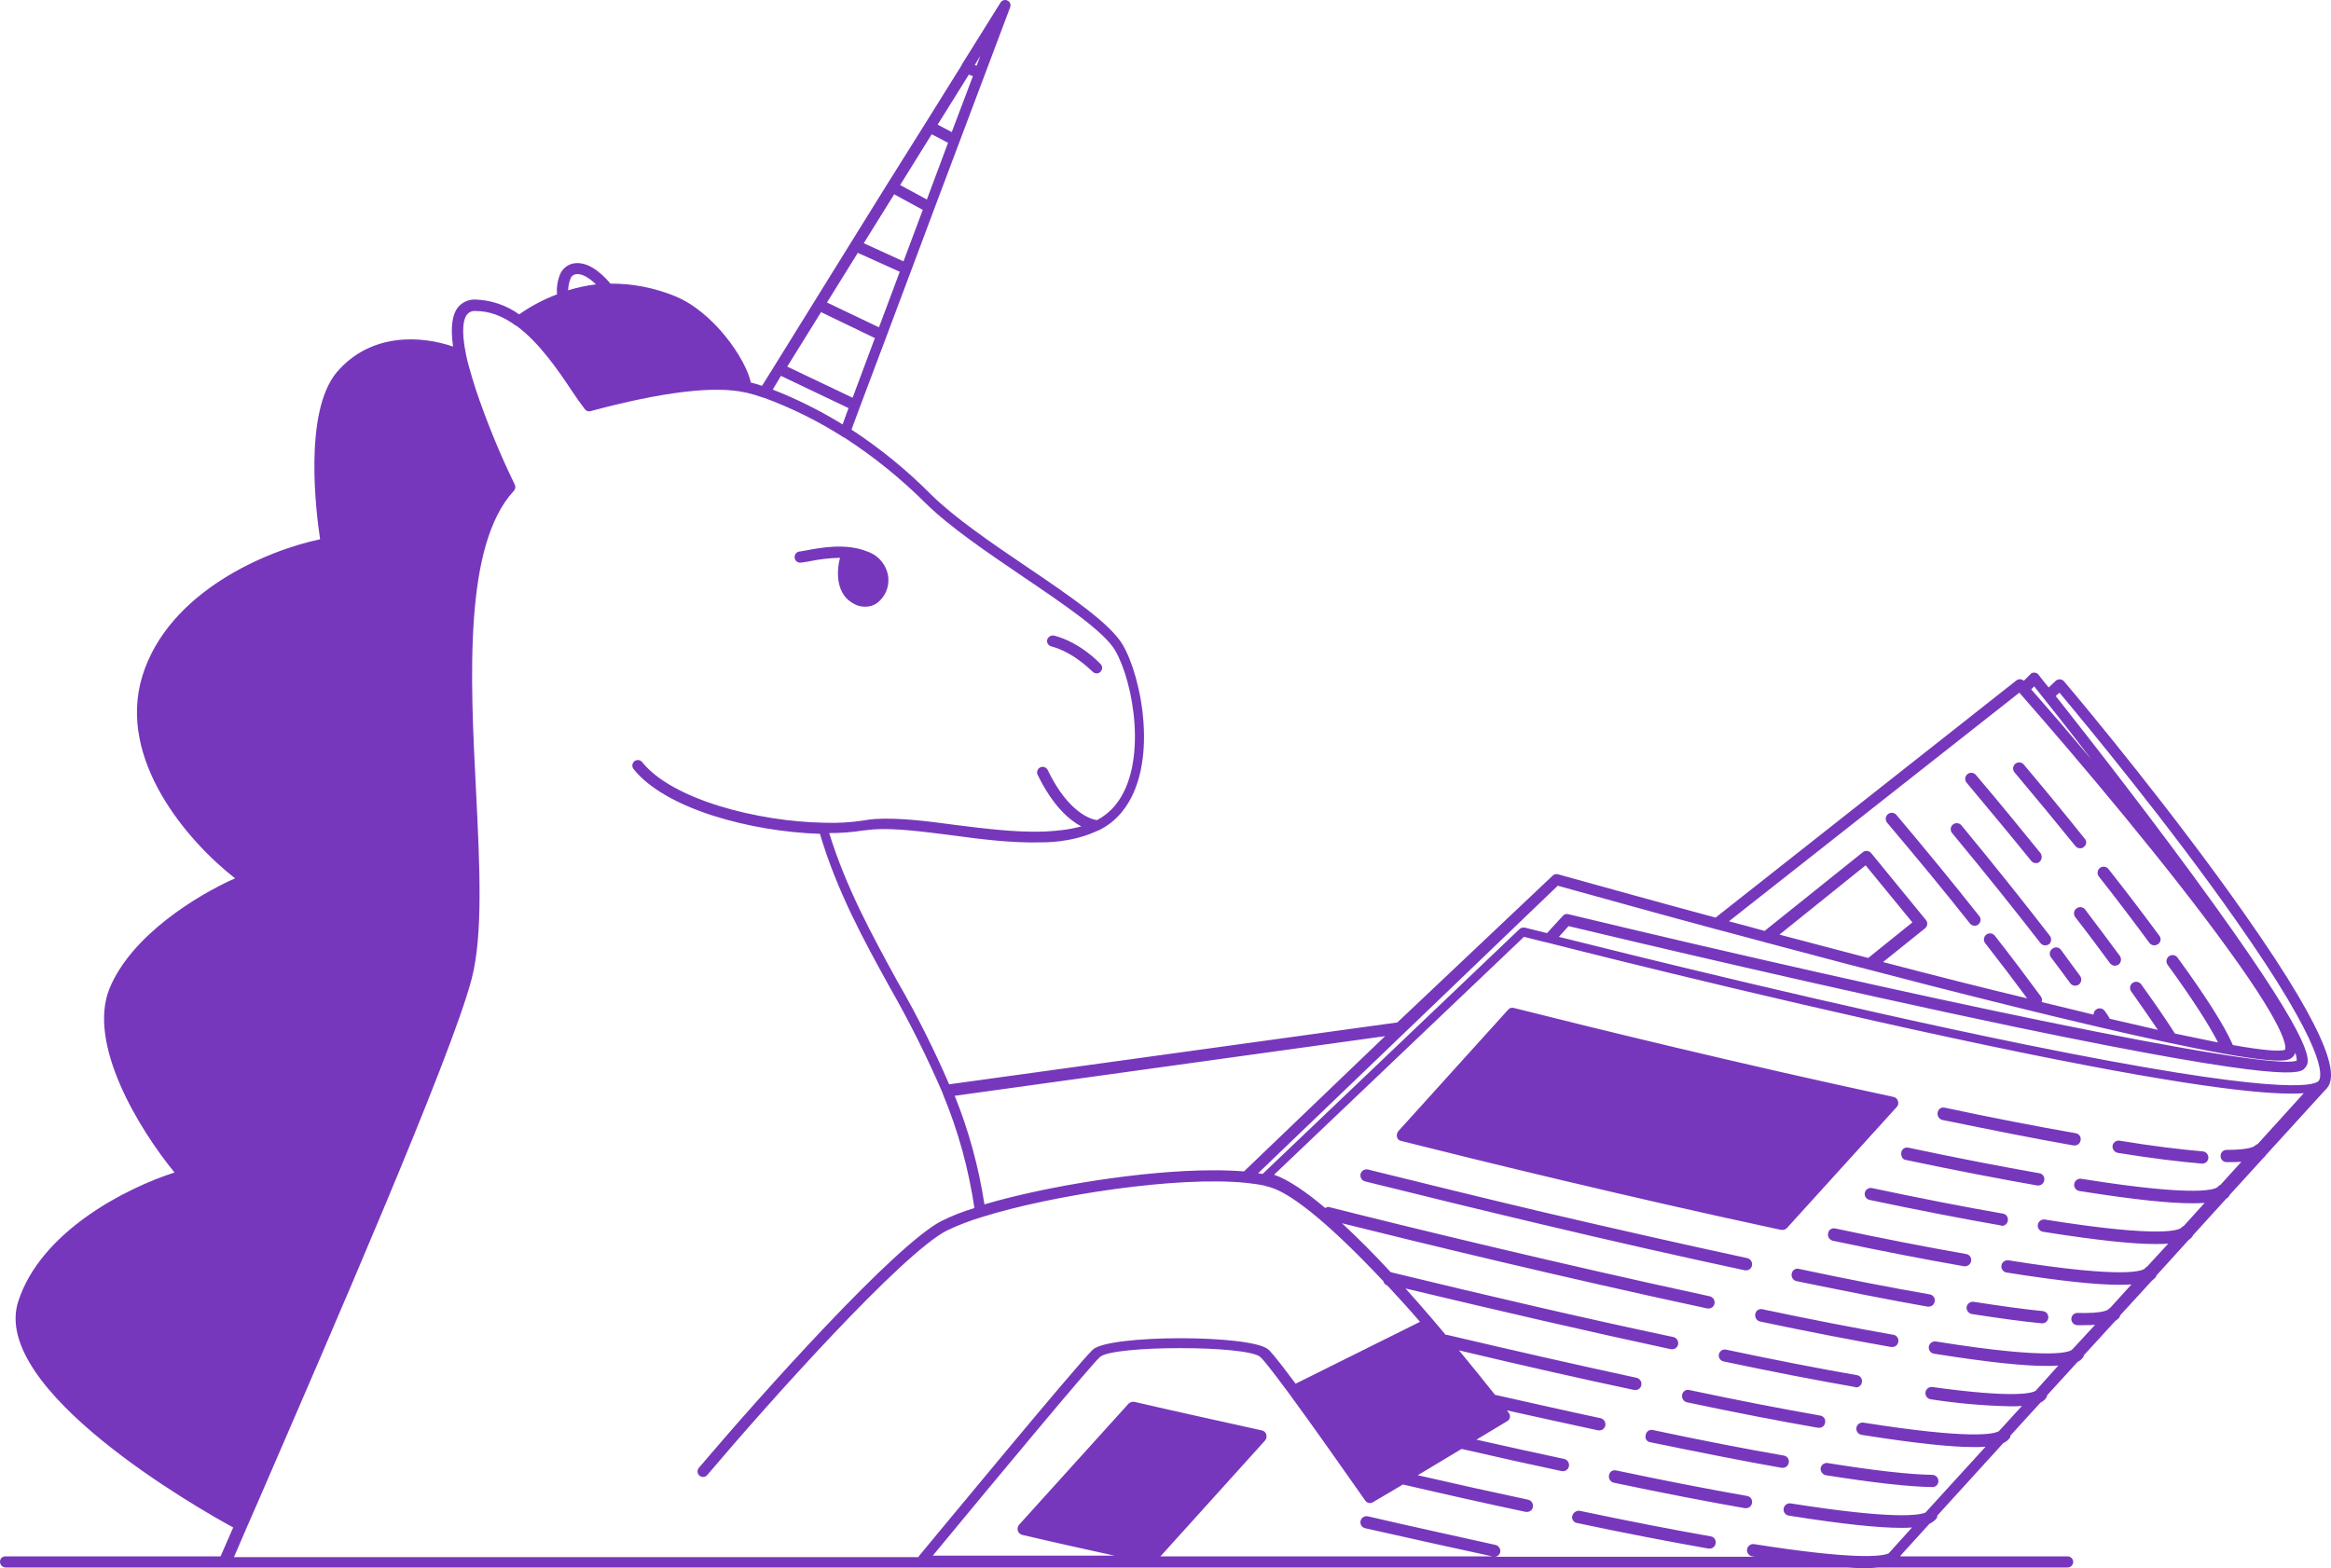 <?xml version="1.0" encoding="UTF-8"?> <svg xmlns="http://www.w3.org/2000/svg" width="428" height="288" viewBox="0 0 428 288" fill="none"> <path d="M0.957 285.823H40.503C41.185 284.189 42.003 282.42 42.821 280.515C36.412 277.045 -1.838 255.202 3.344 239.007C7.503 226.146 23.117 218.184 32.048 215.327C25.571 207.433 15.957 191.715 20.117 181.508C24.139 171.777 36.139 164.428 43.162 161.298C34.503 154.561 21.48 139.523 26.117 124.213C30.889 108.63 49.026 101.077 58.776 99.035C58.094 94.476 55.639 75.764 61.844 68.347C68.253 60.861 77.73 61.746 83.185 63.651C82.708 60.181 82.98 57.799 84.139 56.37C84.528 55.925 85.011 55.572 85.553 55.336C86.096 55.101 86.684 54.989 87.276 55.01C90.168 55.101 92.969 56.049 95.321 57.731C97.476 56.22 99.812 54.985 102.276 54.057C102.16 52.705 102.395 51.346 102.958 50.11C103.183 49.691 103.493 49.323 103.869 49.03C104.245 48.737 104.677 48.526 105.139 48.409C107.662 47.865 110.117 49.77 112.094 52.084C116.163 52.067 120.194 52.853 123.958 54.397C131.117 57.323 136.98 66.033 137.867 70.252C138.549 70.456 139.23 70.592 139.912 70.864L142.162 67.258L149.458 55.486L156.208 44.598L162.889 33.847L169.844 22.756L176.594 11.936V11.868L183.685 0.504C183.809 0.286 184.012 0.122 184.252 0.046C184.493 -0.03 184.753 -0.012 184.98 0.096C185.215 0.205 185.397 0.402 185.486 0.644C185.576 0.887 185.565 1.154 185.458 1.389L180.821 13.705L176.185 26.022L171.549 38.338L167.321 49.634L162.753 61.814L157.912 74.675L156.344 78.894C161.665 82.379 166.602 86.416 171.071 90.938C175.299 95.089 182.049 99.716 188.594 104.139C196.435 109.447 203.799 114.482 206.117 118.361C209.662 124.349 212.867 140.612 206.049 149.049C204.871 150.516 203.38 151.702 201.685 152.52H201.617C199.799 153.371 197.871 153.966 195.89 154.289C194.292 154.572 192.671 154.708 191.049 154.697C185.867 154.833 180.276 154.153 174.821 153.404C169.435 152.724 164.389 152.044 160.367 152.316C159.685 152.384 159.003 152.452 158.458 152.52C156.405 152.838 154.331 152.997 152.253 152.996C155.389 163.135 160.162 171.777 164.73 180.147C168.278 186.285 171.465 192.624 174.276 199.132L256.571 187.768L285.072 160.822C285.194 160.698 285.346 160.608 285.513 160.561C285.68 160.513 285.857 160.509 286.026 160.549C295.094 163.067 305.117 165.857 315.003 168.511L370.231 124.961C370.428 124.806 370.675 124.727 370.925 124.739C371.176 124.752 371.414 124.855 371.594 125.029L372.822 123.804C372.913 123.698 373.029 123.618 373.161 123.57C373.292 123.522 373.434 123.509 373.572 123.532C373.72 123.536 373.865 123.576 373.996 123.647C374.126 123.718 374.238 123.818 374.322 123.94C374.799 124.553 375.413 125.369 376.163 126.254L377.458 125.029C377.558 124.936 377.676 124.864 377.805 124.817C377.934 124.77 378.071 124.75 378.208 124.757C378.493 124.769 378.762 124.891 378.958 125.097C383.458 130.405 399.072 149.254 412.026 167.694C429.276 192.191 428.935 197.839 427.231 199.88C427.163 199.948 427.094 200.084 426.958 200.152L416.049 212.128C415.981 212.196 415.981 212.264 415.913 212.333L415.504 212.741L409.367 219.477C409.299 219.545 409.299 219.682 409.231 219.75C409.064 219.925 408.882 220.084 408.685 220.226L402.685 226.826C402.633 226.948 402.564 227.063 402.481 227.167C402.308 227.381 402.101 227.565 401.867 227.711L396.003 234.175L395.799 234.584C395.587 234.804 395.359 235.009 395.117 235.196L389.322 241.524C389.266 241.688 389.198 241.848 389.117 242.001C388.881 242.221 388.631 242.426 388.367 242.613L382.64 248.873C382.64 249.078 382.503 249.214 382.367 249.418C382.131 249.712 381.827 249.946 381.481 250.098L375.89 256.222C375.858 256.448 375.763 256.66 375.617 256.835C375.355 257.149 375.03 257.404 374.663 257.583L369.14 263.639C369.146 263.756 369.124 263.872 369.077 263.978C369.03 264.085 368.958 264.178 368.867 264.252C368.597 264.585 368.244 264.843 367.844 265L355.708 278.337C355.715 278.464 355.694 278.59 355.647 278.708C355.599 278.825 355.527 278.931 355.435 279.018C355.098 279.353 354.706 279.629 354.276 279.834L348.958 285.686V285.823H379.64C379.911 285.823 380.171 285.93 380.363 286.121C380.555 286.313 380.663 286.573 380.663 286.843C380.663 287.114 380.555 287.374 380.363 287.565C380.171 287.756 379.911 287.864 379.64 287.864H344.935C344.185 287.932 343.367 288 342.344 288C341.39 288 340.299 287.932 339.072 287.864H1.026C0.756 287.857 0.5 287.748 0.31 287.558C0.119 287.368 0.009 287.112 0.003 286.843C-0.007 286.712 0.01 286.581 0.053 286.457C0.096 286.333 0.165 286.219 0.255 286.123C0.345 286.027 0.454 285.951 0.575 285.899C0.695 285.847 0.826 285.821 0.957 285.823ZM105.617 50.382C105.435 50.421 105.266 50.503 105.123 50.622C104.981 50.74 104.869 50.892 104.798 51.063C104.5 51.775 104.338 52.537 104.321 53.308C105.991 52.797 107.702 52.433 109.435 52.22C108.071 50.927 106.708 50.11 105.617 50.382ZM141.889 71.545C146.345 73.291 150.634 75.432 154.708 77.941L155.799 74.947L143.389 69.027L141.889 71.545ZM179.321 12.072L180.003 10.235L178.98 11.936L179.321 12.072ZM178.64 13.978L177.89 13.705L172.162 22.892L174.753 24.253L178.64 13.978ZM174.071 26.226L171.071 24.661L165.276 33.983L170.185 36.637L174.071 26.226ZM169.435 38.542L164.185 35.684L158.594 44.666L165.89 48.001L169.435 38.542ZM165.208 49.906L157.503 46.436L151.844 55.554L161.389 60.113L165.208 49.906ZM156.549 73.042L160.639 62.086L150.753 57.323L144.549 67.326L156.549 73.042ZM175.299 201.241C177.881 207.655 179.711 214.345 180.753 221.179C192.003 217.844 209.935 214.918 222.753 214.918C224.799 214.918 226.708 214.986 228.412 215.122L254.321 190.286L175.299 201.241ZM315.003 170.62C305.117 167.966 295.094 165.176 286.026 162.659L231.003 215.463C231.276 215.531 231.549 215.531 231.821 215.599L279.003 170.62C279.186 170.444 279.431 170.347 279.685 170.348H279.958C281.253 170.688 282.685 171.028 284.049 171.369L286.981 168.171C287.105 168.029 287.268 167.927 287.45 167.879C287.633 167.83 287.825 167.837 288.003 167.898C349.163 182.596 416.458 196.886 421.708 194.777C421.703 194.288 421.61 193.804 421.435 193.348C421.347 193.637 421.189 193.9 420.975 194.113C420.761 194.327 420.498 194.485 420.208 194.572C414.822 196.614 361.572 183.073 324.412 173.138C324.246 173.124 324.084 173.078 323.935 173.002C320.867 172.185 317.867 171.369 315.003 170.62ZM343.026 175.928L351.14 169.395L342.549 158.916L326.731 171.641C332.39 173.138 337.844 174.567 343.026 175.928ZM370.776 127.207L317.458 169.191C319.708 169.804 321.89 170.348 324.003 170.96L342.003 156.535C342.114 156.439 342.243 156.366 342.383 156.32C342.523 156.275 342.67 156.258 342.816 156.271C342.963 156.284 343.105 156.326 343.235 156.394C343.364 156.463 343.479 156.557 343.572 156.671L353.594 168.919C353.693 169.028 353.769 169.157 353.816 169.297C353.863 169.436 353.88 169.584 353.868 169.731C353.855 169.878 353.812 170.021 353.741 170.15C353.671 170.28 353.574 170.393 353.458 170.484L345.753 176.676C355.367 179.194 364.231 181.44 372.208 183.345C369.958 180.283 367.367 176.88 364.503 173.206C364.323 172.971 364.243 172.675 364.281 172.381C364.319 172.088 364.473 171.821 364.708 171.641C364.943 171.46 365.24 171.381 365.534 171.419C365.829 171.457 366.095 171.61 366.276 171.845C369.481 175.928 372.276 179.67 374.731 183.005C374.834 183.151 374.901 183.32 374.925 183.498C374.948 183.676 374.929 183.857 374.867 184.025C378.208 184.842 381.413 185.59 384.413 186.339C384.405 186.097 384.476 185.86 384.615 185.662C384.753 185.464 384.952 185.316 385.182 185.24C385.411 185.163 385.659 185.163 385.889 185.238C386.119 185.314 386.319 185.461 386.458 185.658C386.731 185.999 386.799 186.203 386.935 186.339C387.003 186.475 387.14 186.611 387.276 186.883C387.302 186.91 387.322 186.942 387.333 186.978C387.345 187.013 387.349 187.05 387.344 187.087C390.549 187.836 393.481 188.516 396.208 189.129C394.776 187.019 393.14 184.638 391.299 182.052C391.133 181.808 391.07 181.509 391.123 181.219C391.176 180.929 391.341 180.672 391.583 180.502C391.824 180.333 392.123 180.265 392.414 180.313C392.705 180.361 392.966 180.521 393.14 180.759C395.594 184.161 397.708 187.223 399.344 189.809C402.276 190.422 404.935 190.966 407.254 191.442C405.549 188.108 402.481 183.345 397.981 177.153C397.815 176.909 397.752 176.61 397.805 176.32C397.858 176.03 398.023 175.773 398.265 175.603C398.506 175.434 398.804 175.365 399.096 175.413C399.387 175.461 399.648 175.622 399.822 175.86C405.072 183.073 408.481 188.448 409.981 191.919C415.299 192.871 418.572 193.143 419.526 192.803C419.594 192.735 421.094 190.762 408.89 174.022C398.458 159.597 382.367 140.408 370.776 127.207ZM373.503 126.05L372.958 126.594C376.367 130.473 380.117 134.828 384.003 139.455C379.435 133.467 375.617 128.704 373.503 126.05ZM425.731 198.519C426.413 197.635 427.367 192.871 410.39 168.783C398.117 151.295 383.322 133.399 378.14 127.207L377.458 127.819C383.799 135.849 395.935 151.363 406.64 166.265C425.867 193.007 424.163 195.049 423.208 196.138C422.39 197.09 420.685 199.132 369.958 188.584C336.14 181.508 299.39 172.798 288.003 170.076L286.231 172.049C299.526 175.383 337.64 184.842 371.663 191.783C418.094 201.241 424.776 199.472 425.731 198.519ZM205.23 285.823C199.64 284.598 193.776 283.305 187.708 281.876C187.519 281.831 187.344 281.739 187.201 281.608C187.058 281.477 186.951 281.311 186.89 281.127C186.834 280.943 186.823 280.748 186.859 280.558C186.894 280.369 186.975 280.19 187.094 280.039L207.208 257.787C207.35 257.649 207.523 257.546 207.712 257.487C207.902 257.427 208.103 257.414 208.299 257.447C216.48 259.353 224.39 261.054 231.685 262.687C231.879 262.72 232.06 262.808 232.205 262.941C232.35 263.073 232.454 263.245 232.503 263.435C232.559 263.62 232.57 263.815 232.534 264.005C232.498 264.194 232.418 264.372 232.299 264.524L213.071 285.823H274.026C266.731 284.257 258.821 282.488 250.64 280.651C250.496 280.615 250.362 280.552 250.243 280.464C250.124 280.376 250.024 280.266 249.948 280.14C249.872 280.013 249.822 279.873 249.8 279.727C249.778 279.582 249.786 279.433 249.821 279.29C249.857 279.147 249.921 279.013 250.009 278.894C250.097 278.776 250.207 278.676 250.334 278.6C250.46 278.524 250.601 278.474 250.747 278.452C250.893 278.431 251.042 278.438 251.185 278.474C259.367 280.379 267.276 282.08 274.571 283.713C274.869 283.778 275.128 283.958 275.294 284.212C275.46 284.467 275.519 284.776 275.458 285.074C275.406 285.282 275.295 285.47 275.137 285.615C274.98 285.76 274.783 285.856 274.571 285.891H322.231C322.094 285.891 321.958 285.823 321.753 285.823C321.604 285.802 321.46 285.752 321.33 285.676C321.2 285.599 321.087 285.498 320.997 285.378C320.906 285.257 320.841 285.12 320.804 284.974C320.767 284.828 320.76 284.676 320.783 284.527C320.805 284.378 320.857 284.236 320.936 284.107C321.014 283.978 321.117 283.867 321.239 283.778C321.361 283.69 321.5 283.627 321.647 283.592C321.793 283.557 321.946 283.552 322.094 283.577C340.64 286.503 345.549 285.823 346.776 285.278L351.072 280.515C350.391 280.574 349.709 280.597 349.026 280.583C345.072 280.583 338.731 279.971 328.435 278.337C328.14 278.289 327.876 278.126 327.701 277.884C327.525 277.643 327.452 277.342 327.497 277.047C327.541 276.752 327.701 276.486 327.94 276.308C328.18 276.129 328.48 276.051 328.776 276.092C347.663 279.086 352.367 278.269 353.526 277.793L364.572 265.681C363.846 265.741 363.118 265.764 362.39 265.749C358.435 265.749 352.094 265.136 341.799 263.503C341.504 263.454 341.24 263.292 341.064 263.05C340.889 262.809 340.815 262.508 340.86 262.213C340.905 261.918 341.064 261.652 341.304 261.474C341.543 261.295 341.844 261.217 342.14 261.258C361.913 264.388 366.14 263.367 367.026 262.823L371.253 258.196C370.528 258.256 369.8 258.278 369.072 258.264C364.185 258.153 359.311 257.721 354.481 256.971C354.186 256.922 353.922 256.759 353.746 256.518C353.571 256.276 353.497 255.975 353.542 255.68C353.587 255.385 353.746 255.12 353.986 254.941C354.225 254.762 354.525 254.685 354.822 254.725C370.094 256.835 373.163 255.814 373.776 255.406L377.935 250.779C377.253 250.847 376.572 250.847 375.685 250.847C371.731 250.847 365.39 250.234 355.094 248.601C354.799 248.552 354.536 248.39 354.36 248.148C354.184 247.907 354.111 247.606 354.156 247.311C354.2 247.016 354.36 246.75 354.599 246.571C354.839 246.393 355.139 246.315 355.435 246.356C377.526 249.894 380.253 248.193 380.526 247.785L380.663 247.649L384.685 243.294C384.003 243.362 383.253 243.362 382.435 243.362H381.413C381.115 243.35 380.834 243.222 380.63 243.006C380.426 242.79 380.315 242.502 380.322 242.205C380.329 241.919 380.447 241.646 380.65 241.444C380.853 241.241 381.126 241.124 381.413 241.116C386.39 241.252 387.14 240.504 387.208 240.368C387.286 240.284 387.378 240.214 387.481 240.163L391.367 235.877C390.685 235.945 389.935 235.945 389.049 235.945C385.094 235.945 378.753 235.332 368.458 233.699C368.309 233.679 368.165 233.629 368.035 233.552C367.905 233.476 367.791 233.375 367.701 233.254C367.611 233.134 367.545 232.996 367.509 232.85C367.472 232.704 367.465 232.553 367.487 232.404C367.51 232.255 367.562 232.112 367.64 231.984C367.719 231.855 367.822 231.743 367.944 231.655C368.066 231.566 368.204 231.503 368.351 231.469C368.498 231.434 368.65 231.429 368.799 231.454C390.89 234.992 393.617 233.291 393.89 232.883C393.971 232.757 394.09 232.661 394.231 232.61L398.117 228.391C397.435 228.46 396.685 228.46 395.731 228.46C391.776 228.46 385.435 227.847 375.14 226.214C374.99 226.194 374.847 226.144 374.717 226.067C374.587 225.991 374.473 225.889 374.383 225.769C374.293 225.648 374.227 225.511 374.191 225.365C374.154 225.219 374.147 225.067 374.169 224.919C374.192 224.77 374.244 224.627 374.322 224.498C374.401 224.37 374.504 224.258 374.626 224.17C374.748 224.081 374.886 224.018 375.033 223.983C375.18 223.949 375.332 223.944 375.481 223.968C397.572 227.507 400.299 225.806 400.572 225.397C400.691 225.284 400.83 225.192 400.981 225.125L404.799 220.906C404.117 220.974 403.299 220.974 402.413 220.974C398.458 220.974 392.117 220.362 381.822 218.729C381.672 218.708 381.528 218.659 381.398 218.582C381.269 218.506 381.155 218.404 381.065 218.284C380.975 218.163 380.909 218.026 380.872 217.88C380.836 217.734 380.828 217.582 380.851 217.434C380.874 217.285 380.926 217.142 381.004 217.013C381.082 216.885 381.186 216.773 381.308 216.685C381.43 216.596 381.568 216.533 381.715 216.498C381.862 216.464 382.014 216.459 382.163 216.483C404.254 220.022 406.981 218.321 407.254 217.912C407.383 217.762 407.546 217.645 407.731 217.572L411.549 213.353C410.867 213.421 410.049 213.421 409.163 213.421H408.822C408.673 213.421 408.525 213.39 408.388 213.331C408.252 213.272 408.128 213.186 408.026 213.078C407.924 212.969 407.845 212.841 407.794 212.702C407.744 212.562 407.722 212.413 407.731 212.264C407.729 212.121 407.756 211.979 407.81 211.846C407.864 211.713 407.945 211.592 408.046 211.491C408.148 211.389 408.269 211.309 408.402 211.255C408.535 211.201 408.678 211.174 408.822 211.176C413.185 211.176 413.935 210.495 414.004 210.427C414.158 210.275 414.344 210.159 414.549 210.087L423.004 200.765C417.549 201.173 404.39 200.084 371.117 193.28C335.526 185.999 295.435 175.996 283.981 173.07H283.912C282.481 172.73 281.117 172.389 279.821 172.049L233.935 215.735C236.526 216.619 239.799 218.865 243.344 221.859C243.464 221.755 243.611 221.687 243.768 221.662C243.924 221.638 244.085 221.659 244.231 221.723C258.208 225.261 285.89 231.998 313.912 238.054C314.21 238.119 314.469 238.299 314.635 238.553C314.801 238.808 314.86 239.117 314.799 239.415C314.751 239.667 314.615 239.894 314.415 240.056C314.216 240.218 313.965 240.304 313.708 240.3H313.503C287.185 234.652 261.14 228.323 246.412 224.649C249.344 227.371 252.412 230.433 255.344 233.631C273.821 238.122 291.753 242.273 307.231 245.539C307.528 245.604 307.787 245.784 307.953 246.038C308.119 246.293 308.178 246.602 308.117 246.9C308.069 247.152 307.933 247.379 307.733 247.541C307.534 247.703 307.283 247.789 307.026 247.785H306.822C292.231 244.655 275.458 240.776 258.071 236.625C259.708 238.462 261.344 240.3 262.844 242.069C263.731 243.089 264.549 244.11 265.435 245.131H265.64C278.049 248.057 289.776 250.711 300.481 253.024C300.778 253.09 301.037 253.269 301.203 253.523C301.369 253.778 301.428 254.088 301.367 254.385C301.319 254.637 301.183 254.864 300.983 255.026C300.784 255.188 300.533 255.274 300.276 255.27H300.072C290.117 253.16 279.276 250.711 267.89 247.989C270.14 250.711 272.39 253.501 274.503 256.154C281.253 257.651 287.731 259.148 293.867 260.441C294.164 260.507 294.424 260.686 294.589 260.941C294.755 261.195 294.814 261.505 294.753 261.802C294.705 262.054 294.569 262.281 294.37 262.443C294.17 262.605 293.92 262.691 293.662 262.687H293.458C288.14 261.53 282.481 260.305 276.685 259.012C276.821 259.154 276.936 259.314 277.026 259.489C277.125 259.598 277.195 259.729 277.231 259.871C277.266 260.014 277.266 260.163 277.231 260.305C277.206 260.446 277.15 260.581 277.067 260.698C276.985 260.816 276.878 260.914 276.753 260.986L271.094 264.388C276.753 265.681 282.14 266.838 287.185 267.926C287.482 267.992 287.742 268.171 287.908 268.426C288.073 268.68 288.132 268.99 288.072 269.287C288.023 269.539 287.887 269.766 287.688 269.928C287.488 270.09 287.238 270.176 286.981 270.172H286.776C281.049 268.947 274.844 267.586 268.367 266.089L260.321 270.92C267.412 272.553 274.162 274.051 280.571 275.411C280.869 275.477 281.128 275.656 281.294 275.911C281.46 276.165 281.519 276.475 281.458 276.772C281.41 277.025 281.274 277.252 281.074 277.413C280.875 277.575 280.624 277.661 280.367 277.657H280.162C273.071 276.16 265.503 274.459 257.594 272.622L252.071 275.888C251.85 276.018 251.589 276.062 251.337 276.012C251.086 275.962 250.862 275.821 250.708 275.616C246.89 270.172 240.958 261.734 236.662 255.882C232.981 250.915 231.821 249.554 231.412 249.214C229.094 247.036 204.276 247.036 201.958 249.214C200.117 250.915 183.071 271.397 171.276 285.686H205.23V285.823ZM168.685 285.823C172.026 281.808 198.071 250.234 200.662 247.853C203.662 245.063 229.844 245.063 232.912 247.853C233.185 248.125 234.003 248.873 237.89 254.113L260.731 242.749C258.685 240.368 256.64 238.122 254.731 236.081C254.546 236.02 254.38 235.913 254.249 235.77C254.118 235.627 254.025 235.453 253.981 235.264C244.64 225.329 237.412 219.273 233.253 218.048C232.844 217.912 232.435 217.844 232.026 217.708C231.071 217.504 229.98 217.368 228.821 217.232C216.208 215.939 193.162 219.477 180.344 223.492C178.101 224.163 175.913 225.005 173.799 226.01C165.48 230.365 141.412 257.243 129.889 270.852C129.805 270.958 129.701 271.047 129.583 271.112C129.464 271.177 129.333 271.218 129.199 271.233C129.064 271.247 128.928 271.234 128.798 271.195C128.668 271.156 128.548 271.092 128.443 271.006C128.339 270.92 128.253 270.814 128.19 270.694C128.127 270.574 128.089 270.443 128.078 270.308C128.066 270.173 128.082 270.038 128.124 269.909C128.166 269.781 128.233 269.662 128.321 269.559C139.98 255.814 164.253 228.732 172.844 224.241C174.794 223.272 176.824 222.475 178.912 221.859C177.861 214.66 175.914 207.619 173.117 200.901V200.833C170.238 194.145 166.982 187.625 163.367 181.303C158.594 172.662 153.685 163.679 150.549 153.132C137.867 152.724 122.185 148.573 116.321 141.224C116.156 141.016 116.08 140.751 116.108 140.488C116.136 140.224 116.267 139.981 116.472 139.812C116.677 139.643 116.94 139.561 117.205 139.583C117.47 139.605 117.716 139.73 117.889 139.931C123.412 146.872 139.23 150.887 151.299 151.091H151.367C153.761 151.181 156.158 151.044 158.526 150.683C159.225 150.554 159.931 150.463 160.639 150.41C164.799 150.138 169.98 150.751 175.435 151.499C180.821 152.18 186.344 152.86 191.39 152.724C192.918 152.668 194.443 152.531 195.958 152.316C196.844 152.18 197.73 151.975 198.549 151.771C196.367 150.615 193.299 148.029 190.503 142.245C190.4 142.003 190.395 141.732 190.487 141.486C190.58 141.241 190.764 141.04 191.001 140.926C191.238 140.812 191.509 140.794 191.76 140.875C192.01 140.956 192.219 141.129 192.344 141.36C196.162 149.322 200.39 150.478 201.412 150.615C202.723 149.92 203.882 148.971 204.821 147.825C210.821 140.408 208.162 125.301 204.753 119.449C202.708 115.979 195.48 111.08 187.844 105.908C181.23 101.417 174.412 96.79 170.049 92.503C165.467 87.927 160.417 83.845 154.98 80.323H154.912C150.305 77.372 145.39 74.93 140.253 73.042H140.185C139.135 72.665 138.065 72.347 136.98 72.089H136.912C131.253 70.796 121.639 71.953 108.48 75.492C108.286 75.557 108.075 75.56 107.879 75.499C107.683 75.438 107.512 75.316 107.389 75.151C106.708 74.267 105.889 73.11 104.935 71.681C102.48 68.006 99.071 62.971 94.844 59.841H94.776C92.253 58.004 89.867 57.119 87.344 57.119C87.052 57.084 86.756 57.121 86.483 57.228C86.209 57.335 85.966 57.508 85.776 57.731C85.23 58.344 84.549 60.181 85.571 65.148C85.708 65.761 85.844 66.441 86.049 67.122C86.458 68.551 86.867 70.048 87.344 71.477C89.354 77.453 91.745 83.294 94.503 88.965C94.6 89.149 94.639 89.358 94.614 89.564C94.59 89.771 94.504 89.965 94.367 90.121C85.162 100.056 86.321 124.145 87.412 145.375C88.094 158.984 88.708 171.777 86.594 179.806C82.844 194.164 60.617 245.199 47.389 275.752L45.276 280.583C44.458 282.488 43.708 284.257 42.958 285.959H168.685V285.823ZM192.276 117.476C192.245 117.606 192.239 117.74 192.26 117.872C192.28 118.003 192.327 118.13 192.397 118.244C192.466 118.357 192.558 118.456 192.666 118.535C192.774 118.613 192.896 118.67 193.026 118.701C197.321 119.858 200.526 123.328 200.594 123.328C200.79 123.535 201.059 123.657 201.344 123.668C201.471 123.675 201.597 123.654 201.715 123.607C201.833 123.56 201.939 123.488 202.026 123.396C202.127 123.308 202.209 123.201 202.268 123.081C202.326 122.961 202.36 122.83 202.366 122.696C202.372 122.563 202.352 122.429 202.305 122.304C202.258 122.178 202.186 122.064 202.094 121.967C201.958 121.831 198.48 118.02 193.571 116.728C193.301 116.672 193.02 116.717 192.781 116.855C192.542 116.993 192.362 117.214 192.276 117.476ZM374.663 156.671C370.981 152.112 366.958 147.212 362.799 142.313C362.609 142.087 362.337 141.946 362.043 141.921C361.749 141.895 361.457 141.987 361.231 142.177C361.005 142.366 360.863 142.638 360.838 142.931C360.812 143.225 360.904 143.516 361.094 143.742C365.253 148.709 369.276 153.541 372.958 158.1C373.064 158.231 373.2 158.337 373.353 158.407C373.507 158.478 373.675 158.513 373.844 158.508C373.971 158.515 374.098 158.494 374.215 158.447C374.333 158.4 374.439 158.328 374.526 158.236C374.729 158.032 374.854 157.764 374.879 157.478C374.904 157.192 374.827 156.906 374.663 156.671ZM396.481 171.845C393.822 168.239 390.685 164.088 387.14 159.597C386.959 159.362 386.692 159.209 386.398 159.17C386.104 159.132 385.807 159.212 385.572 159.393C385.337 159.573 385.183 159.839 385.145 160.133C385.106 160.426 385.186 160.723 385.367 160.958C388.913 165.449 391.981 169.531 394.64 173.138C394.743 173.278 394.875 173.394 395.029 173.476C395.182 173.559 395.352 173.606 395.526 173.614C395.768 173.61 396.004 173.539 396.208 173.41C396.337 173.332 396.448 173.227 396.532 173.103C396.617 172.979 396.675 172.838 396.701 172.689C396.726 172.541 396.72 172.389 396.682 172.243C396.644 172.098 396.576 171.962 396.481 171.845ZM381.003 168.375C383.39 171.437 385.503 174.295 387.413 176.88C387.515 177.021 387.648 177.137 387.802 177.219C387.955 177.301 388.125 177.349 388.299 177.357C388.541 177.353 388.777 177.282 388.981 177.153C389.215 176.974 389.373 176.713 389.424 176.423C389.474 176.133 389.413 175.835 389.253 175.588C387.344 173.002 385.163 170.076 382.844 167.014C382.658 166.786 382.391 166.639 382.098 166.603C381.806 166.567 381.511 166.644 381.274 166.819C381.038 166.994 380.877 167.253 380.827 167.543C380.777 167.832 380.84 168.13 381.003 168.375ZM382.776 154.017C379.299 149.662 375.549 145.103 371.594 140.408C371.5 140.296 371.385 140.204 371.256 140.136C371.126 140.069 370.984 140.028 370.839 140.015C370.693 140.003 370.546 140.019 370.407 140.063C370.267 140.107 370.138 140.178 370.026 140.272C369.914 140.365 369.822 140.48 369.755 140.61C369.687 140.739 369.646 140.881 369.633 141.026C369.621 141.171 369.637 141.318 369.681 141.457C369.725 141.596 369.796 141.725 369.89 141.837C373.844 146.532 377.594 151.091 381.072 155.378C381.178 155.509 381.313 155.615 381.467 155.686C381.621 155.756 381.789 155.791 381.958 155.786C382.085 155.793 382.211 155.772 382.329 155.725C382.447 155.678 382.553 155.606 382.64 155.514C382.756 155.43 382.852 155.323 382.923 155.2C382.993 155.076 383.037 154.938 383.05 154.796C383.063 154.654 383.045 154.511 382.998 154.377C382.951 154.243 382.875 154.12 382.776 154.017ZM376.572 175.792C377.799 177.425 379.026 179.058 380.117 180.555C380.22 180.695 380.353 180.811 380.506 180.894C380.659 180.976 380.829 181.023 381.003 181.031C381.245 181.027 381.481 180.956 381.685 180.827C381.92 180.648 382.078 180.388 382.128 180.098C382.179 179.808 382.118 179.509 381.958 179.262C380.867 177.765 379.64 176.132 378.413 174.431C378.325 174.312 378.214 174.213 378.087 174.138C377.959 174.063 377.818 174.015 377.672 173.996C377.526 173.977 377.377 173.987 377.235 174.027C377.092 174.067 376.96 174.135 376.844 174.227C376.722 174.31 376.617 174.417 376.537 174.542C376.457 174.666 376.402 174.806 376.377 174.952C376.351 175.098 376.355 175.247 376.389 175.391C376.422 175.536 376.485 175.672 376.572 175.792ZM363.413 168.239C358.844 162.455 353.731 156.194 348.208 149.662C348.018 149.436 347.746 149.295 347.452 149.27C347.158 149.244 346.866 149.336 346.64 149.526C346.414 149.715 346.272 149.987 346.247 150.28C346.221 150.574 346.314 150.865 346.503 151.091C352.026 157.623 357.14 163.816 361.708 169.599C361.814 169.731 361.95 169.836 362.103 169.907C362.257 169.978 362.425 170.012 362.594 170.008C362.721 170.014 362.848 169.993 362.965 169.946C363.083 169.899 363.189 169.827 363.276 169.736C363.384 169.647 363.473 169.537 363.539 169.413C363.604 169.29 363.644 169.155 363.657 169.015C363.669 168.876 363.654 168.736 363.612 168.603C363.571 168.469 363.503 168.346 363.413 168.239ZM376.367 171.845C371.731 165.857 366.276 158.984 360.14 151.567C359.95 151.342 359.678 151.201 359.384 151.175C359.09 151.15 358.798 151.242 358.572 151.431C358.346 151.621 358.204 151.892 358.179 152.185C358.153 152.479 358.245 152.771 358.435 152.996C364.572 160.413 370.026 167.218 374.663 173.206C374.769 173.338 374.904 173.443 375.058 173.514C375.212 173.584 375.38 173.619 375.549 173.614C375.791 173.61 376.027 173.539 376.231 173.41C376.447 173.214 376.581 172.944 376.606 172.654C376.631 172.364 376.546 172.075 376.367 171.845ZM340.776 254.793C341.043 254.793 341.3 254.696 341.501 254.521C341.701 254.346 341.831 254.104 341.867 253.841C341.897 253.698 341.897 253.55 341.868 253.407C341.839 253.263 341.782 253.127 341.699 253.007C341.616 252.886 341.51 252.783 341.387 252.704C341.263 252.626 341.125 252.572 340.981 252.548C333.958 251.323 325.912 249.758 316.912 247.853C316.768 247.824 316.62 247.824 316.476 247.853C316.332 247.882 316.195 247.939 316.074 248.021C315.952 248.103 315.848 248.208 315.767 248.331C315.686 248.453 315.631 248.591 315.604 248.735C315.577 248.879 315.579 249.027 315.609 249.17C315.64 249.314 315.699 249.45 315.782 249.57C315.866 249.691 315.973 249.793 316.097 249.872C316.22 249.951 316.359 250.005 316.503 250.03C325.503 251.935 333.617 253.501 340.64 254.725C340.64 254.793 340.708 254.793 340.776 254.793ZM309.685 257.515C318.685 259.421 326.799 260.986 333.822 262.21H334.026C334.293 262.21 334.55 262.113 334.751 261.938C334.951 261.763 335.081 261.521 335.117 261.258C335.147 261.115 335.147 260.967 335.118 260.824C335.089 260.68 335.032 260.544 334.949 260.424C334.866 260.303 334.76 260.2 334.637 260.121C334.513 260.043 334.375 259.989 334.231 259.965C327.208 258.74 319.162 257.175 310.162 255.27C310.019 255.236 309.869 255.232 309.724 255.259C309.579 255.285 309.44 255.342 309.318 255.426C309.196 255.509 309.093 255.617 309.015 255.742C308.938 255.868 308.887 256.008 308.867 256.154C308.807 256.442 308.857 256.742 309.009 256.995C309.161 257.247 309.402 257.433 309.685 257.515ZM334.299 269.628C334.268 269.923 334.348 270.219 334.525 270.459C334.701 270.698 334.961 270.863 335.253 270.92C343.844 272.281 350.39 273.03 354.822 273.098C354.965 273.1 355.108 273.073 355.241 273.019C355.374 272.965 355.495 272.885 355.597 272.783C355.699 272.682 355.779 272.561 355.833 272.428C355.887 272.295 355.914 272.153 355.913 272.009C355.919 271.712 355.808 271.424 355.604 271.208C355.4 270.992 355.119 270.864 354.822 270.852C350.458 270.784 343.981 270.036 335.526 268.675C335.239 268.648 334.952 268.732 334.724 268.909C334.496 269.086 334.344 269.343 334.299 269.628ZM329.799 235.264C338.799 237.101 346.913 238.734 353.935 239.959H354.14C354.406 239.959 354.664 239.862 354.864 239.687C355.065 239.512 355.195 239.27 355.231 239.007C355.26 238.863 355.261 238.716 355.232 238.572C355.203 238.429 355.145 238.293 355.063 238.172C354.98 238.052 354.874 237.949 354.75 237.87C354.627 237.791 354.489 237.738 354.344 237.714C347.322 236.489 339.208 234.924 330.276 233.019C330.132 232.984 329.983 232.981 329.838 233.007C329.692 233.034 329.554 233.091 329.432 233.174C329.31 233.258 329.207 233.366 329.129 233.491C329.051 233.617 329.001 233.757 328.981 233.903C328.92 234.191 328.971 234.491 329.123 234.744C329.274 234.996 329.516 235.182 329.799 235.264ZM323.117 242.681C332.117 244.586 340.299 246.152 347.253 247.376H347.458C347.724 247.376 347.982 247.279 348.182 247.104C348.383 246.929 348.513 246.687 348.549 246.424C348.578 246.281 348.579 246.133 348.55 245.99C348.521 245.846 348.463 245.71 348.381 245.59C348.298 245.469 348.192 245.366 348.068 245.287C347.945 245.208 347.807 245.155 347.663 245.131C340.708 243.906 332.594 242.341 323.594 240.436C323.45 240.401 323.301 240.398 323.156 240.424C323.01 240.451 322.872 240.508 322.75 240.592C322.628 240.675 322.525 240.783 322.447 240.908C322.37 241.034 322.319 241.174 322.299 241.32C322.238 241.608 322.289 241.908 322.441 242.161C322.593 242.413 322.834 242.599 323.117 242.681ZM288.685 278.405C288.651 278.549 288.647 278.698 288.674 278.843C288.701 278.988 288.758 279.126 288.841 279.248C288.925 279.37 289.033 279.473 289.159 279.55C289.284 279.628 289.425 279.678 289.572 279.698C298.572 281.604 306.753 283.169 313.708 284.394H313.912C314.179 284.393 314.436 284.296 314.637 284.121C314.837 283.946 314.968 283.704 315.003 283.441C315.033 283.298 315.033 283.15 315.004 283.007C314.975 282.863 314.918 282.727 314.835 282.607C314.752 282.486 314.646 282.383 314.523 282.304C314.399 282.226 314.261 282.172 314.117 282.148C307.162 280.923 299.049 279.358 290.049 277.453C289.744 277.42 289.439 277.499 289.188 277.674C288.937 277.849 288.759 278.109 288.685 278.405ZM296.253 272.281C305.253 274.187 313.435 275.752 320.39 276.977H320.594C320.861 276.976 321.118 276.879 321.319 276.704C321.519 276.529 321.649 276.287 321.685 276.024C321.715 275.881 321.715 275.733 321.686 275.59C321.657 275.446 321.6 275.31 321.517 275.19C321.434 275.069 321.328 274.966 321.205 274.887C321.081 274.809 320.943 274.755 320.799 274.731C313.844 273.506 305.731 271.941 296.731 270.036C296.587 270.002 296.437 269.998 296.292 270.025C296.147 270.051 296.009 270.108 295.887 270.192C295.764 270.275 295.661 270.383 295.584 270.508C295.506 270.634 295.455 270.774 295.435 270.92C295.375 271.208 295.426 271.508 295.577 271.761C295.729 272.013 295.97 272.199 296.253 272.281ZM303.003 264.864C312.003 266.702 320.117 268.335 327.14 269.559H327.344C327.611 269.559 327.868 269.462 328.069 269.287C328.269 269.112 328.399 268.87 328.435 268.607C328.465 268.464 328.465 268.316 328.436 268.173C328.407 268.029 328.35 267.893 328.267 267.773C328.184 267.652 328.078 267.549 327.955 267.47C327.831 267.392 327.693 267.338 327.549 267.314C320.526 266.089 312.412 264.524 303.481 262.619C303.337 262.585 303.187 262.581 303.042 262.608C302.897 262.634 302.759 262.691 302.637 262.775C302.515 262.858 302.411 262.966 302.334 263.091C302.256 263.217 302.205 263.357 302.185 263.503C302.132 263.646 302.112 263.799 302.126 263.951C302.14 264.103 302.188 264.249 302.266 264.38C302.345 264.511 302.452 264.622 302.58 264.706C302.707 264.79 302.852 264.844 303.003 264.864ZM348.276 203.282C348.41 203.139 348.5 202.96 348.536 202.768C348.572 202.575 348.553 202.376 348.481 202.194C348.431 202.004 348.327 201.832 348.182 201.699C348.037 201.566 347.857 201.478 347.663 201.445C319.708 195.457 292.026 188.652 277.981 185.114C277.786 185.048 277.576 185.046 277.38 185.107C277.184 185.168 277.012 185.29 276.89 185.454L256.776 207.705C256.647 207.852 256.555 208.027 256.507 208.217C256.46 208.406 256.459 208.604 256.503 208.794C256.543 208.989 256.643 209.167 256.79 209.301C256.937 209.436 257.123 209.52 257.321 209.543C271.367 213.081 299.117 219.886 327.072 225.874H327.276C327.428 225.875 327.579 225.846 327.72 225.787C327.861 225.729 327.988 225.642 328.094 225.534L348.276 203.282ZM387.89 210.427C387.859 210.723 387.939 211.019 388.116 211.258C388.292 211.498 388.552 211.662 388.844 211.72C395.117 212.741 400.299 213.353 404.322 213.693H404.39C404.666 213.689 404.931 213.582 405.133 213.394C405.335 213.205 405.459 212.948 405.481 212.673C405.506 212.375 405.412 212.08 405.221 211.851C405.03 211.622 404.756 211.477 404.458 211.448C400.503 211.108 395.322 210.495 389.117 209.475C388.829 209.445 388.541 209.528 388.312 209.705C388.083 209.883 387.932 210.141 387.89 210.427ZM283.367 222.608C272.731 220.09 261.617 217.368 251.185 214.782C251.042 214.746 250.893 214.739 250.747 214.761C250.601 214.783 250.46 214.833 250.334 214.909C250.207 214.984 250.097 215.084 250.009 215.203C249.921 215.321 249.857 215.456 249.821 215.599C249.786 215.742 249.778 215.89 249.8 216.036C249.822 216.182 249.872 216.322 249.948 216.448C250.024 216.575 250.124 216.685 250.243 216.773C250.362 216.86 250.496 216.924 250.64 216.96C261.071 219.545 272.185 222.267 282.822 224.785C296.253 227.983 308.935 230.841 320.39 233.291H320.594C320.851 233.295 321.102 233.209 321.302 233.047C321.501 232.885 321.637 232.658 321.685 232.406C321.746 232.109 321.687 231.799 321.521 231.545C321.355 231.29 321.096 231.111 320.799 231.045C309.412 228.596 296.799 225.738 283.367 222.608ZM336.481 227.847C345.481 229.752 353.594 231.317 360.617 232.542H360.822C361.088 232.542 361.345 232.445 361.546 232.27C361.747 232.095 361.877 231.853 361.913 231.59C361.942 231.446 361.942 231.299 361.913 231.155C361.885 231.012 361.827 230.876 361.744 230.755C361.662 230.635 361.555 230.532 361.432 230.453C361.309 230.374 361.171 230.321 361.026 230.297C354.003 229.072 345.958 227.507 336.958 225.602C336.814 225.567 336.665 225.564 336.519 225.59C336.374 225.617 336.236 225.674 336.114 225.757C335.992 225.841 335.889 225.949 335.811 226.074C335.733 226.2 335.683 226.34 335.662 226.486C335.602 226.774 335.653 227.074 335.805 227.327C335.956 227.579 336.198 227.765 336.481 227.847ZM356.594 205.664C365.594 207.501 373.708 209.134 380.731 210.359H380.935C381.202 210.359 381.459 210.262 381.66 210.087C381.86 209.912 381.99 209.67 382.026 209.407C382.056 209.263 382.056 209.116 382.027 208.972C381.998 208.829 381.941 208.693 381.858 208.572C381.775 208.452 381.669 208.349 381.546 208.27C381.422 208.191 381.284 208.138 381.14 208.114C374.117 206.889 366.003 205.324 357.072 203.418C356.928 203.384 356.778 203.38 356.633 203.407C356.488 203.434 356.35 203.491 356.228 203.574C356.106 203.658 356.002 203.766 355.925 203.891C355.847 204.017 355.796 204.157 355.776 204.303C355.716 204.591 355.767 204.891 355.918 205.143C356.07 205.396 356.311 205.582 356.594 205.664ZM349.913 213.013C358.913 214.918 367.094 216.483 374.049 217.708H374.253C374.52 217.708 374.777 217.611 374.978 217.436C375.178 217.261 375.309 217.019 375.344 216.756C375.374 216.612 375.374 216.465 375.345 216.321C375.316 216.178 375.259 216.042 375.176 215.921C375.093 215.801 374.987 215.698 374.864 215.619C374.74 215.54 374.602 215.487 374.458 215.463C367.503 214.238 359.39 212.673 350.39 210.767C350.246 210.733 350.097 210.729 349.951 210.756C349.806 210.783 349.668 210.84 349.546 210.923C349.424 211.007 349.32 211.115 349.243 211.24C349.165 211.366 349.114 211.506 349.094 211.652C349.026 212.264 349.299 212.945 349.913 213.013ZM361.094 240.027C361.063 240.323 361.144 240.619 361.32 240.859C361.497 241.098 361.757 241.262 362.049 241.32C366.958 242.069 371.253 242.681 374.867 243.021H375.003C375.28 243.018 375.546 242.912 375.748 242.723C375.95 242.534 376.073 242.276 376.094 242.001C376.119 241.703 376.026 241.408 375.835 241.179C375.643 240.95 375.369 240.805 375.072 240.776C371.526 240.436 367.299 239.823 362.39 239.075C362.092 239.034 361.79 239.11 361.548 239.288C361.306 239.466 361.143 239.731 361.094 240.027ZM367.572 225.125C367.838 225.125 368.095 225.028 368.296 224.853C368.497 224.678 368.627 224.436 368.663 224.173C368.692 224.029 368.692 223.882 368.663 223.738C368.635 223.595 368.577 223.459 368.494 223.338C368.412 223.218 368.305 223.115 368.182 223.036C368.059 222.957 367.921 222.904 367.776 222.88C360.753 221.655 352.708 220.09 343.708 218.185C343.564 218.156 343.416 218.156 343.272 218.185C343.128 218.214 342.991 218.271 342.869 218.353C342.747 218.435 342.643 218.54 342.562 218.663C342.482 218.785 342.426 218.923 342.399 219.067C342.372 219.211 342.374 219.359 342.405 219.502C342.435 219.645 342.494 219.781 342.578 219.902C342.662 220.022 342.768 220.125 342.892 220.204C343.016 220.283 343.154 220.337 343.299 220.362C352.299 222.267 360.413 223.832 367.435 225.057C367.435 225.125 367.503 225.125 367.572 225.125ZM145.912 102.438C145.925 102.567 145.964 102.693 146.026 102.808C146.088 102.922 146.172 103.024 146.274 103.106C146.375 103.188 146.492 103.25 146.617 103.287C146.742 103.324 146.873 103.336 147.003 103.322C147.344 103.322 147.821 103.186 148.435 103.118C150.341 102.708 152.281 102.481 154.23 102.438C153.549 105.092 153.48 109.242 156.889 110.944C157.497 111.268 158.178 111.432 158.867 111.42C159.649 111.435 160.415 111.197 161.049 110.739C161.773 110.19 162.342 109.462 162.701 108.627C163.06 107.792 163.195 106.879 163.094 105.976C162.966 104.942 162.554 103.963 161.905 103.146C161.255 102.33 160.393 101.708 159.412 101.349C155.389 99.648 150.617 100.601 148.026 101.077C147.48 101.145 147.071 101.281 146.799 101.281C146.664 101.298 146.534 101.341 146.416 101.409C146.298 101.476 146.195 101.566 146.112 101.674C146.03 101.782 145.97 101.905 145.935 102.036C145.901 102.167 145.893 102.304 145.912 102.438Z" fill="#7737BC"></path> </svg> 